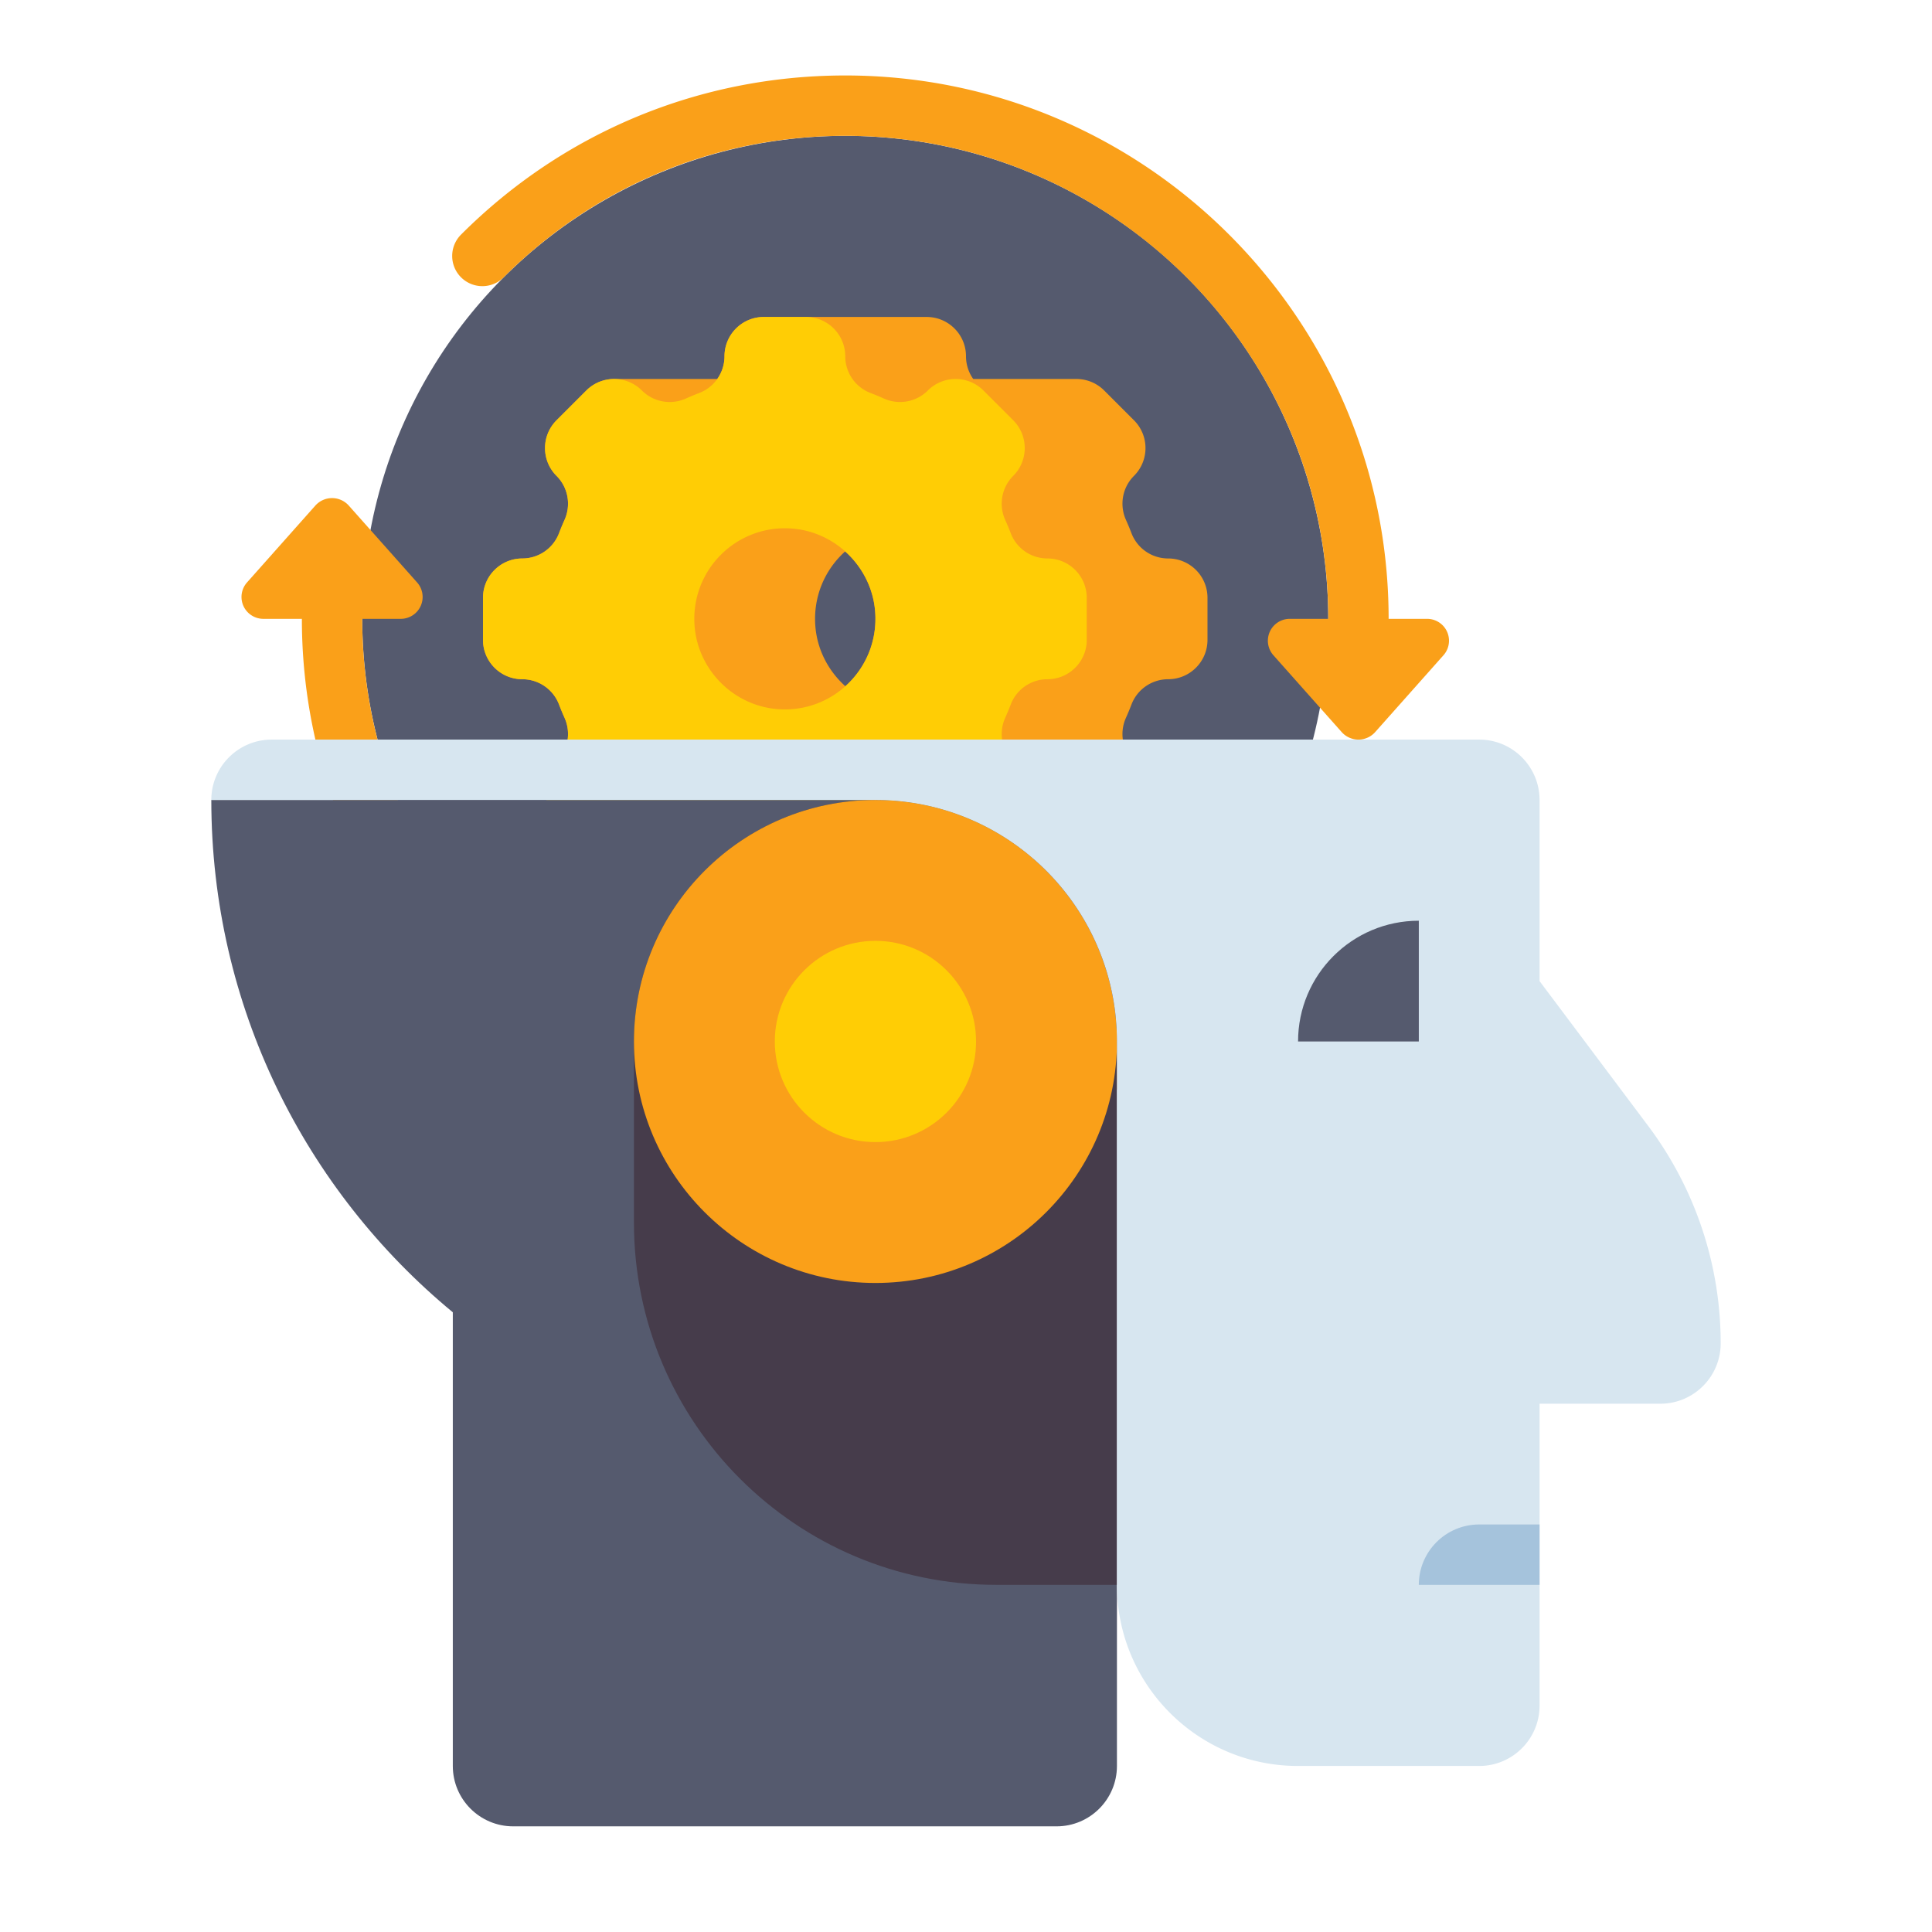 <?xml version="1.0" encoding="UTF-8"?>
<svg class="" enable-background="new 0 0 512 512" version="1.1" viewBox="0 0 512 512" xml:space="preserve" xmlns="http://www.w3.org/2000/svg"><circle class="" cx="224" cy="164" r="128" fill="#555a6e" data-original="#555a6e"/><path d="M309.579 148a10.417 10.417 0 0 1-9.733-6.718 63.53 63.53 0 0 0-1.45-3.489c-1.785-3.959-.958-8.604 2.113-11.675l.004-.004c4.07-4.07 4.07-10.668 0-14.738l-7.889-7.889a10.388 10.388 0 0 0-7.369-3.052H257.92a10.382 10.382 0 0 1-1.92-6.013C256 88.666 251.334 84 245.579 84h-43.157C196.666 84 192 88.666 192 94.422c0 2.207-.7 4.293-1.919 6.013h-27.335a10.388 10.388 0 0 0-7.369 3.052l-7.889 7.889c-4.07 4.07-4.07 10.668 0 14.738l.004.004c3.071 3.071 3.898 7.716 2.113 11.675-.517 1.145-1 2.309-1.45 3.489a10.418 10.418 0 0 1-9.733 6.718c-5.755 0-10.421 4.666-10.421 10.422v11.157c0 5.756 4.666 10.422 10.421 10.422a10.42 10.42 0 0 1 9.733 6.718 63.53 63.53 0 0 0 1.45 3.489c1.785 3.959.958 8.604-2.113 11.675l-.004.004c-4.07 4.07-4.07 10.668 0 14.738l7.889 7.889a10.388 10.388 0 0 0 7.369 3.052h27.335a10.386 10.386 0 0 1 1.919 6.013c0 5.756 4.666 10.422 10.421 10.422h43.157c5.755 0 10.421-4.666 10.421-10.422 0-2.207.7-4.293 1.919-6.013h27.335c2.667 0 5.334-1.017 7.369-3.052l7.889-7.889c4.07-4.07 4.07-10.668 0-14.738l-.004-.004c-3.071-3.071-3.898-7.716-2.113-11.675.517-1.145 1-2.309 1.45-3.489a10.418 10.418 0 0 1 9.733-6.718c5.755 0 10.421-4.666 10.421-10.422v-11.157C320 152.666 315.334 148 309.579 148zm-93.502 17.948c-.62-7.867 2.556-15.014 7.891-19.807 4.468 4.002 7.46 9.627 7.955 15.911.62 7.867-2.556 15.014-7.891 19.807-4.468-4.002-7.459-9.627-7.955-15.911z" fill="#faa019" data-original="#faa019"/><path d="M288 169.578v-11.157c0-5.756-4.666-10.422-10.422-10.422a10.417 10.417 0 0 1-9.733-6.718 63.53 63.53 0 0 0-1.45-3.489c-1.785-3.959-.958-8.604 2.113-11.675l.004-.004c4.07-4.07 4.07-10.668 0-14.738l-7.889-7.889c-4.07-4.07-10.668-4.07-14.738 0l-.004.004c-3.071 3.071-7.715 3.898-11.674 2.113-1.145-.516-2.309-1-3.489-1.45A10.417 10.417 0 0 1 224 94.42c0-5.754-4.666-10.42-10.422-10.42h-11.157C196.666 84 192 88.666 192 94.422c0 4.326-2.676 8.193-6.718 9.733a63.53 63.53 0 0 0-3.489 1.45c-3.959 1.785-8.604.958-11.674-2.113l-.004-.004c-4.07-4.07-10.668-4.07-14.738 0l-7.889 7.889c-4.07 4.07-4.07 10.668 0 14.738l.004.004c3.071 3.071 3.898 7.716 2.113 11.675-.516 1.145-1 2.309-1.45 3.489a10.417 10.417 0 0 1-9.733 6.718c-5.756 0-10.422 4.666-10.422 10.422v11.157c0 5.756 4.666 10.422 10.422 10.422 4.326 0 8.193 2.676 9.733 6.718.45 1.18.934 2.343 1.45 3.489 1.785 3.959.958 8.604-2.113 11.675l-.004.004c-4.07 4.07-4.07 10.668 0 14.738l7.889 7.889c4.07 4.07 10.668 4.07 14.738 0l.004-.004c3.071-3.071 7.715-3.898 11.674-2.113 1.145.516 2.309 1 3.489 1.45a10.417 10.417 0 0 1 6.718 9.733c0 5.756 4.666 10.422 10.422 10.422h11.157c5.756 0 10.422-4.666 10.422-10.422 0-4.326 2.676-8.193 6.718-9.733a63.53 63.53 0 0 0 3.489-1.45c3.959-1.785 8.604-.958 11.674 2.113l.004.004c4.07 4.07 10.668 4.07 14.738 0l7.889-7.889c4.07-4.07 4.07-10.668 0-14.738l-.004-.004c-3.071-3.071-3.898-7.716-2.113-11.675.516-1.145 1-2.309 1.45-3.489a10.417 10.417 0 0 1 9.733-6.718C283.334 180 288 175.334 288 169.578zm-56.077-7.526c1.166 14.788-11.082 27.037-25.87 25.871-11.633-.917-21.058-10.342-21.976-21.975-1.166-14.788 11.082-27.037 25.87-25.871 11.634.917 21.059 10.342 21.976 21.975z" fill="#ffcd05" data-original="#ffcd05"/><path d="M378.204 164H368c0-79.402-64.598-144-144-144-38.464 0-74.625 14.979-101.823 42.177a7.998 7.998 0 0 0 0 11.313 8 8 0 0 0 11.313 0C157.667 49.314 189.81 36 224 36c70.58 0 128 57.42 128 128h-10.204a5.796 5.796 0 0 0-4.332 9.647l18.098 20.36a5.937 5.937 0 0 0 8.876 0l18.098-20.36a5.796 5.796 0 0 0-4.332-9.647zM325.823 254.51a8 8 0 0 0-11.313 0C290.333 278.685 258.19 292 224 292c-70.58 0-128-57.42-128-128h10.204a5.796 5.796 0 0 0 4.332-9.647l-18.098-20.36a5.94 5.94 0 0 0-8.876 0l-18.098 20.36A5.796 5.796 0 0 0 69.796 164H80c0 79.402 64.598 144 144 144 38.464 0 74.625-14.979 101.823-42.177a7.998 7.998 0 0 0 0-11.313z" fill="#faa019" data-original="#faa019"/><path class="" d="M232 212H56c0 54.654 24.912 103.489 64 135.77V468c0 8.837 7.163 16 16 16h144c8.837 0 16-7.163 16-16V276c0-35.346-28.654-64-64-64z" fill="#555a6e" data-original="#555a6e"/><path class="" d="m296 420h-32c-53.019 0-96-42.981-96-96v-48c0-35.346 28.654-64 64-64s64 28.654 64 64z" fill="#463c4b" data-original="#463c4b"/><circle cx="232" cy="276" r="64" fill="#faa019" data-original="#faa019"/><circle cx="232" cy="276" r="26.667" fill="#ffcd05" data-original="#ffcd05"/><path class="" d="M436.8 298.4 408 260v-48c0-8.837-7.164-16-16-16H72c-8.836 0-16 7.163-16 16h176c35.346 0 64 28.654 64 64v144c0 26.51 21.49 48 48 48h48c8.836 0 16-7.163 16-16v-80h32c8.836 0 16-7.163 16-16a95.998 95.998 0 0 0-19.2-57.6z" fill="#d7e6f0" data-original="#d7e6f0"/><path class="" d="m344 276h32v-32c-17.673 0-32 14.327-32 32z" fill="#555a6e" data-original="#555a6e"/><path d="m392 404h16v16h-32c0-8.837 7.163-16 16-16z" fill="#a5c3dc" data-original="#a5c3dc"/></svg>